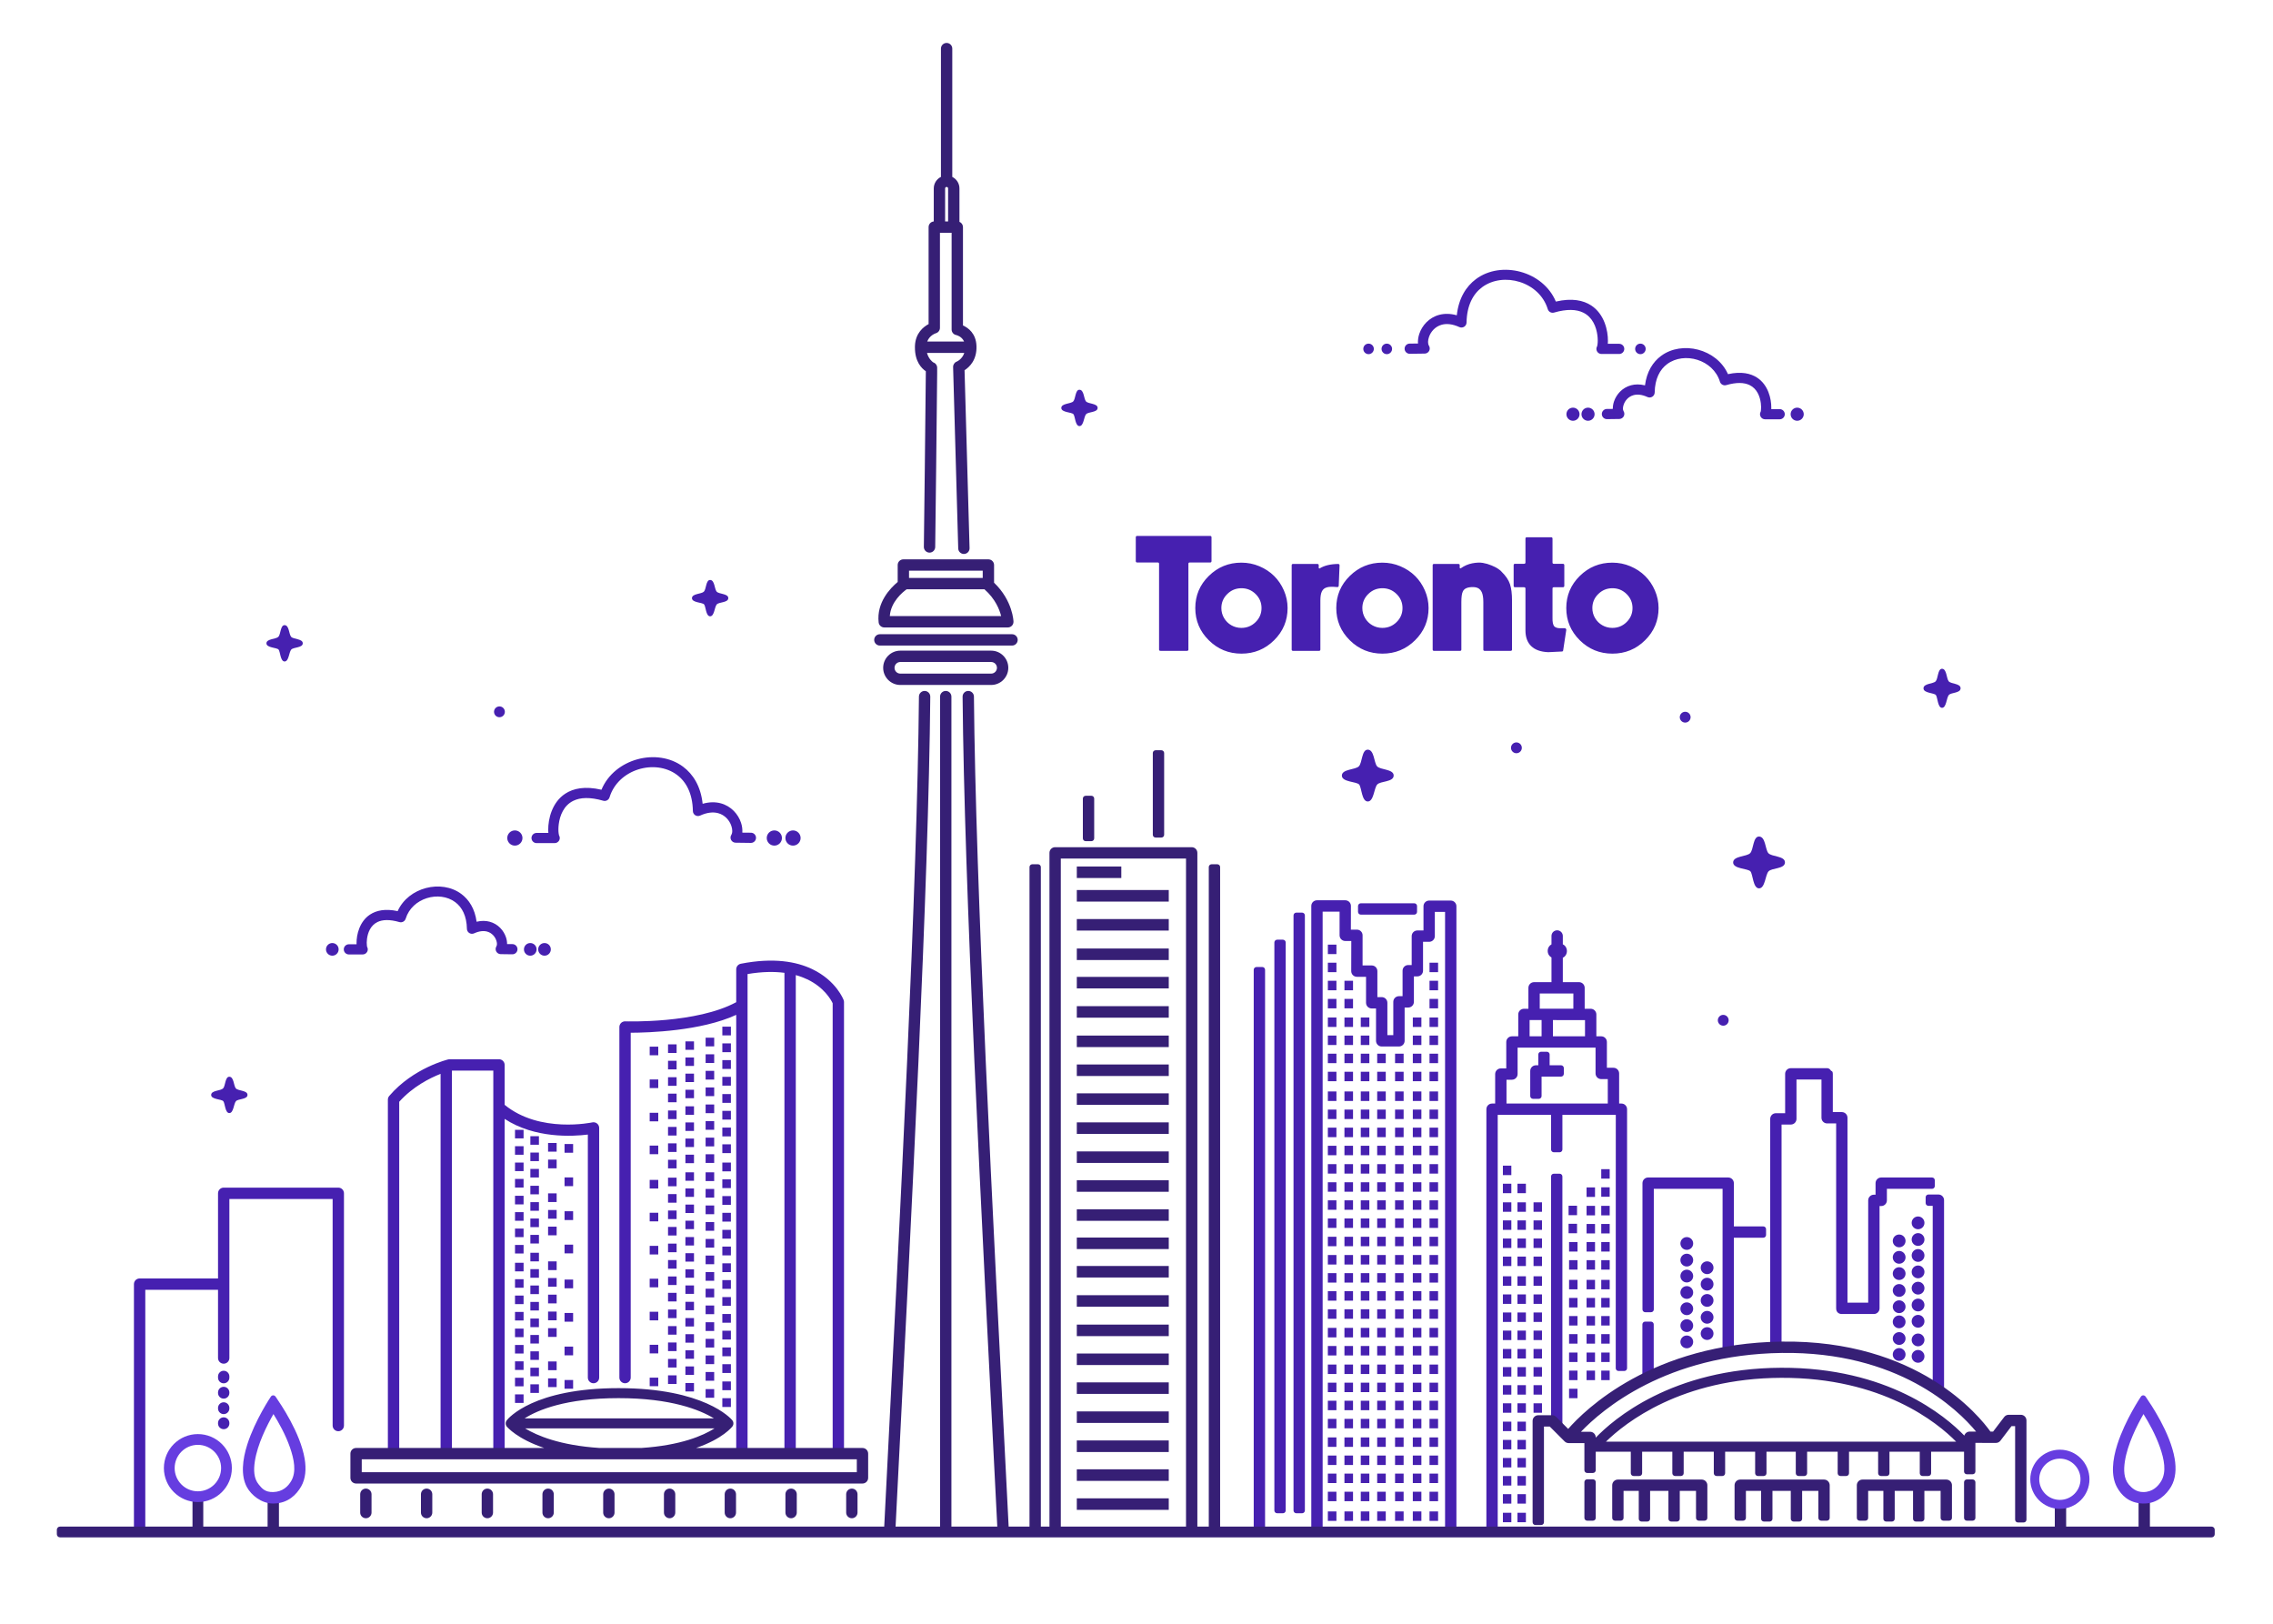 <svg clip-rule="evenodd" fill-rule="evenodd" stroke-linejoin="round" stroke-miterlimit="2" viewBox="0 0 1281 915" xmlns="http://www.w3.org/2000/svg"><path d="m0 0h1280.2v914.37h-1280.2z" fill="none" stroke-width=".5"/><g transform="matrix(.5 0 0 .5 -3237.04 0)"><path d="m7964.88 1027.44h19.1v26.68c0 3.53 2.86 6.4 6.39 6.4h6.81c-.02 9.6-.07 33.97-.07 33.97 0 3.53 2.87 6.39 6.4 6.39h10.3s-.01 29.3-.01 29.3c0 3.53 2.86 6.39 6.39 6.39h4.87v36.47c0 3.53 2.86 6.39 6.39 6.39h19.46c3.53 0 6.39-2.86 6.39-6.39v-37.52h4.06c3.53 0 6.39-2.87 6.39-6.4v-28.7h3.9c3.53 0 6.4-2.86 6.4-6.39v-32.58h6.9c3.53 0 6.39-2.86 6.39-6.39v-27.3h11.54v696.37c0 1.73 1.41 3.14 3.14 3.14h6.5c1.74 0 3.15-1.41 3.15-3.14v-702.76c0-3.53-2.87-6.4-6.4-6.4h-24.32c-3.53 0-6.39 2.87-6.39 6.4v27.29h-6.91c-3.53 0-6.39 2.86-6.39 6.4v32.57h-3.9c-3.53 0-6.39 2.86-6.39 6.4v28.7h-4.06c-3.53 0-6.39 2.86-6.39 6.39v37.52h-6.67v-36.46c0-3.54-2.86-6.4-6.4-6.4h-4.87v-29.29c0-3.53-2.86-6.4-6.39-6.4h-10.3s.01-33.97.01-33.97c0-3.53-2.86-6.39-6.39-6.39h-6.81s.06-26.68.06-26.68c0-3.53-2.86-6.4-6.39-6.4h-31.88c-3.53 0-6.4 2.87-6.4 6.4v702.43c0 1.74 1.41 3.15 3.15 3.15h6.5c1.73 0 3.14-1.41 3.14-3.15zm257.95 36.89c-2.44 1.25-4.23 3.97-4.26 7.29-.04 3.38 1.77 6.19 4.26 7.48v27.82h-19.61c-3.54 0-6.4 2.86-6.4 6.39v23.6h-5.04c-3.53 0-6.4 2.87-6.4 6.4v24.65h-7.13c-3.53 0-6.39 2.86-6.39 6.39v29.78h-6.12c-3.53 0-6.39 2.86-6.39 6.39v33.21h-3.51c-3.53 0-6.39 2.86-6.39 6.39v474.01c0 1.73 1.4 3.14 3.14 3.14h6.5c1.73 0 3.14-1.41 3.14-3.14v-467.66l60.12.02v39.02c0 1.74 1.41 3.15 3.14 3.15h6.5c1.74 0 3.15-1.41 3.15-3.15v-39.02l60.18.02s-.06 285.5-.06 285.5c0 1.74 1.4 3.14 3.14 3.14h6.5c1.74 0 3.14-1.4 3.14-3.14v-291.89c0-3.53-2.86-6.39-6.39-6.39h-2.56v-33.91c0-3.53-2.86-6.4-6.39-6.4h-7.41v-29.07c0-3.53-2.86-6.39-6.39-6.39h-5.49v-24.65c0-3.53-2.87-6.4-6.4-6.4h-6.76v-23.6c0-3.53-2.87-6.39-6.4-6.39h-18.24v-27.52c2.61-1.17 4.57-3.98 4.61-7.46.04-3.54-1.95-6.45-4.61-7.65v-9.4c0-1.7-.67-3.33-1.87-4.52-1.2-1.2-2.82-1.88-4.52-1.88-3.53 0-6.39 2.86-6.39 6.39zm-332.47 25.51c-1.74 0-3.15 1.4-3.15 3.14v630.5c0 1.74 1.41 3.15 3.15 3.15h6.5c1.73 0 3.14-1.41 3.14-3.15v-630.5c0-1.74-1.41-3.14-3.14-3.14zm-1170.52 351.01h-88.38c-3.53 0-6.4 2.86-6.4 6.39v275.18c0 1.33 12.79 1.33 12.79 0v-268.79h81.99v76.9c0 3.53 2.86 6.39 6.39 6.39s6.4-2.86 6.4-6.39v-179.25h116.38v4.1 251.25c0 3.53 2.86 6.4 6.39 6.4s6.39-2.87 6.39-6.4v-261.74c0-3.53-2.86-6.39-6.39-6.39h-129.17c-3.53 0-6.39 2.86-6.39 6.39zm1457.75 264.06h-9.52v10.67h9.52zm16.41 0h-9.51v10.67h9.51zm-176.46-1.48h-9.66v10.68h9.66zm18.5 0h-9.66v10.68h9.66zm20.14 0h-9.66v10.68h9.66zm-57.04 0h-9.66v10.68h9.66zm95.88 0h-9.66v10.68h9.66zm-114.58 0h-9.66v10.68h9.66zm95.76 0h-9.66v10.68h9.66zm-140.98-674.87c-1.73 0-3.14 1.41-3.14 3.14v670.64c0 1.74 1.41 3.15 3.14 3.15h6.5c1.74 0 3.15-1.41 3.15-3.15v-670.64c0-1.73-1.41-3.14-3.15-3.14zm-15.09 676.93c1.74 0 3.14-1.41 3.14-3.15v-640.14c0-1.73-1.4-3.14-3.14-3.14h-6.5c-1.73 0-3.14 1.41-3.14 3.14v640.14c0 1.74 1.41 3.15 3.14 3.15zm257.46-21.54h-9.52v10.67h9.52zm16.41 0h-9.51v10.67h9.51zm-157.96-2.76h-9.66v10.68h9.66zm-36.9 0h-9.66v10.68h9.66zm18.4 0h-9.66v10.68h9.66zm38.64 0h-9.66v10.68h9.66zm20.02 0h-9.66v10.68h9.66zm-95.76 0h-9.66v10.68h9.66zm114.58 0h-9.66v10.68h9.66zm98.98-17.63h-9.51v10.68h9.51zm-16.41 0h-9.52v10.68h9.52zm-141.55-2.75h-9.66v10.67h9.66zm-55.6 0h-9.66v10.67h9.66zm95.76 0h-9.66v10.67h9.66zm-58.66 0h-9.66v10.67h9.66zm-18.4 0h-9.66v10.67h9.66zm57.04 0h-9.66v10.67h9.66zm38.84 0h-9.66v10.67h9.66zm98.98-17.64h-9.51v10.68h9.51zm-16.41 0h-9.52v10.68h9.52zm-141.55-2.75h-9.66v10.67h9.66zm-36.9 0h-9.66v10.67h9.66zm18.4 0h-9.66v10.67h9.66zm77.48 0h-9.66v10.67h9.66zm-114.58 0h-9.66v10.67h9.66zm95.76 0h-9.66v10.67h9.66zm-20.02 0h-9.66v10.67h9.66zm-1144.89-2.64h12.78v-396.05c15.44-17.19 34.58-26.74 46.63-31.46v427.51h12.79v-431.19h46.63v431.19h12.78v-376.77c33.96 22.26 76.63 19.85 93.78 17.68v273.89c0 3.53 2.86 6.39 6.39 6.39s6.39-2.86 6.39-6.39v-281.36c0-1.93-.87-3.75-2.37-4.97-1.5-1.21-3.46-1.68-5.35-1.29v.01s-59.16 12.76-98.84-19.8v-44.98c0-3.53-2.86-6.39-6.39-6.39h-55.62c-.5 0-.99.06-1.48.17-.17.04-39.31 9.36-66.58 41.19-1 1.16-1.54 2.63-1.54 4.16zm392.63 0v-494.01c-39.57 18.3-99.23 20.11-118.92 20.16v388.65c0 3.53-2.86 6.39-6.39 6.39s-6.39-2.86-6.39-6.39v-395.1c0-1.73.69-3.38 1.93-4.59 1.25-1.2 2.92-1.85 4.65-1.8s80.45 2.62 125.12-21.59v-37.05c0-3.06 2.16-5.69 5.16-6.27v-.01c37.19-7.28 62.92-2.31 80.42 6.03 27.59 13.14 35.51 34.94 35.51 34.96.27.71.4 1.46.4 2.22v508.4h-12.78v-493.61-13.46c-1.84-3.91-9.55-17.87-28.63-26.97-3.86-1.83-8.15-3.46-12.94-4.78v538.82h-12.79v-541.39c-11.53-1.52-25.27-1.36-41.57 1.39v540zm890.08-14.99h-9.51v10.67h9.51zm-16.41 0h-9.52v10.67h9.52zm-121.41-2.76h-9.66v10.67h9.66zm-20.14 0h-9.66v10.67h9.66zm-36.9 0h-9.66v10.67h9.66zm-18.7 0h-9.66v10.67h9.66zm95.76 0h-9.66v10.67h9.66zm-58.66 0h-9.66v10.67h9.66zm77.48 0h-9.66v10.67h9.66zm127.33-18.72c0 1.74 12.79 13.41 12.79 11.67v-287.04c0-1.74-1.41-3.14-3.15-3.14h-6.5c-1.73 0-3.14 1.4-3.14 3.14zm-28.35.9h-9.51v10.67h9.51zm-16.41 0h-9.52v10.67h9.52zm-1457.75 1.57v.56c0 3.53 2.86 6.4 6.39 6.4s6.4-2.87 6.4-6.4v-.56c0-3.53-2.87-6.4-6.4-6.4s-6.39 2.87-6.39 6.4zm1336.34-4.71h-9.66v10.67h9.66zm20.02 0h-9.66v10.67h9.66zm-58.66 0h-9.66v10.67h9.66zm77.48 0h-9.66v10.67h9.66zm-95.88 0h-9.66v10.67h9.66zm36.9 0h-9.66v10.67h9.66zm-55.6 0h-9.66v10.67h9.66zm-1260.6-12.27v.56c0 3.53 2.86 6.4 6.39 6.4s6.4-2.87 6.4-6.4v-.56c0-3.53-2.87-6.39-6.4-6.39s-6.39 2.86-6.39 6.39zm1457.75-5.27h-9.52v10.67h9.52zm34.54 0h-9.52v10.67h9.52zm-18.13 0h-9.51v10.67h9.51zm-176.46-2.85h-9.66v10.68h9.66zm77.48 0h-9.66v10.68h9.66zm-58.98 0h-9.66v10.68h9.66zm-36.9 0h-9.66v10.68h9.66zm-18.7 0h-9.66v10.68h9.66zm95.76 0h-9.66v10.68h9.66zm-20.02 0h-9.66v10.68h9.66zm-758.26-2.88h-9.66v9.88h9.66zm-233.68-4.31h-9.66v9.66h9.66zm-344.4-2.13v.57c0 3.52 2.86 6.39 6.39 6.39s6.4-2.87 6.4-6.39v-.57c0-3.53-2.87-6.39-6.4-6.39s-6.39 2.86-6.39 6.39zm1532.34-4.22h-9.51v10.67h9.51zm-973.09.39h-9.67v9.78h9.67zm914.91-4.39h-9.51v10.67h9.51zm-16.41 0h-9.52v10.67h9.52zm34.54 0h-9.52v10.67h9.52zm-1130.58-.95h-9.66v9.66h9.66zm898.89-1.89h-9.66v10.67h9.66zm55.6 0h-9.66v10.67h9.66zm20.14 0h-9.66v10.67h9.66zm-57.04 0h-9.66v10.67h9.66zm18.4 0h-9.66v10.67h9.66zm58.66 0h-9.66v10.67h9.66zm18.82 0h-9.66v10.67h9.66zm-838.7.42h-9.67v9.52h9.67zm1388.26-202.85c0 1.73 1.41 3.14 3.14 3.14h4.83v200.15c0 1.74 12.78 9.33 12.78 7.6v-214.14c0-3.53-2.86-6.39-6.39-6.39h-11.22c-1.73 0-3.14 1.4-3.14 3.14zm-1346.66 201.05h-9.66v9.89h9.66zm-177.84-1.6h-9.66v9.85h9.66zm-18.56-1.86h-9.66v9.81h9.66zm-37.28-.7h-9.66v9.66h9.66zm151.8-.14h-9.66v9.69h9.66zm20.68-2.55h-9.66v9.69h9.66zm-516.88 1.21v1.38c0 3.53 2.86 6.39 6.39 6.39s6.4-2.86 6.4-6.39v-1.38c0-3.52-2.87-6.39-6.4-6.39s-6.39 2.87-6.39 6.39zm559.25-4.97h-9.67v9.79h9.67zm1009.35-1.56h-9.52v10.68h9.52zm-16.53 0h-9.52v10.68h9.52zm-19.73 0h-9.51v10.68h9.51zm76.26-55.25c-1.74 0-3.14 1.41-3.14 3.15v58.9c0 1.74 12.78-5.1 12.78-6.84v-52.06c0-1.74-1.41-3.15-3.14-3.15zm-116.31 51.25h-9.52v10.68h9.52zm-34.54 0h-9.52v10.68h9.52zm16.41 0h-9.51v10.68h9.51zm-1112.45.71h-9.66v9.66h9.66zm174.77-1.42h-9.67v9.52h9.67zm779.72-2.13h-9.66v10.67h9.66zm40.16 0h-9.66v10.67h9.66zm-20.02 0h-9.66v10.67h9.66zm-75.74 0h-9.66v10.67h9.66zm37.1 0h-9.66v10.67h9.66zm-18.4 0h-9.66v10.67h9.66zm95.88 0h-9.66v10.67h9.66zm-797.1-.39h-9.66v9.88h9.66zm-196.4-3.08h-9.66v9.81h9.66zm-37.28-.14h-9.66v9.66h9.66zm172.48-2.73h-9.66v9.68h9.66zm42.37-3.95h-9.67v9.79h9.67zm1356.93-6.16c3.98 0 7.21 3.23 7.21 7.2 0 3.98-3.23 7.21-7.21 7.21-3.97 0-7.2-3.23-7.2-7.21 0-3.97 3.23-7.2 7.2-7.2zm-383.84 2.91h-9.51v10.67h9.51zm36.26 0h-9.52v10.67h9.52zm-16.53 0h-9.52v10.67h9.52zm342.81-5.03c3.97 0 7.2 3.23 7.2 7.21s-3.23 7.2-7.2 7.2c-3.98 0-7.21-3.22-7.21-7.2s3.23-7.21 7.21-7.21zm-1533.17 3.66h-9.66v9.66h9.66zm174.77-1.13h-9.67v9.51h9.67zm955.81-1.5h-9.52v10.67h9.52zm-34.54 0h-9.52v10.67h9.52zm16.41 0h-9.51v10.67h9.51zm-896.08-1.72h-9.66v9.88h9.66zm701.22-1.66h-9.66v10.67h9.66zm57.04 0h-9.66v10.67h9.66zm-75.74 0h-9.66v10.67h9.66zm55.6 0h-9.66v10.67h9.66zm40.16 0h-9.66v10.67h9.66zm18.82 0h-9.66v10.67h9.66zm-77.48 0h-9.66v10.67h9.66zm-897.46.7h-9.66v9.85h9.66zm-55.84-1.85h-9.66v9.66h9.66zm151.8-.22h-9.66v9.69h9.66zm20.68-2.56h-9.66v9.69h9.66zm1191.69-118.08h33.14c1.74 0 3.15-1.4 3.15-3.14v-6.5c0-1.74-1.41-3.14-3.15-3.14h-33.14v-48.73c0-3.53-2.86-6.39-6.39-6.39h-90.24c-3.53 0-6.39 2.86-6.39 6.39v142.32c0 1.74 1.4 3.14 3.14 3.14h6.5c1.73 0 3.14-1.4 3.14-3.14v-135.92h77.53c-.01 26.39-.07 182.08-.07 182.08 0 1.74 12.78-.45 12.78-2.19zm57.8-140.34h-10.44c-3.53 0-6.39 2.86-6.39 6.39v257.65c0 1.73 12.79 1.73 12.79 0v-251.25h10.44c3.53 0 6.39-2.86 6.39-6.4v-44.36h28.16v43.1c0 3.53 2.86 6.39 6.4 6.39h10.14v202.87 5.54.01c0 4.39 3.04 6.38 6.39 6.38h36.14c3.53 0 6.39-2.86 6.39-6.39v-115.3h1.89c3.53 0 6.39-2.87 6.39-6.4v-13h50.85c1.74 0 3.15-1.41 3.15-3.15v-6.5c0-1.73-1.41-3.14-3.15-3.14h-57.24c-3.53 0-6.4 2.86-6.4 6.39v13.01h-1.88c-3.54 0-6.4 2.86-6.4 6.39v115.31h-23.35v-208.41c0-3.53-2.86-6.39-6.39-6.39h-10.14v-43.1-.01c0-2.32-.85-3.23-1.91-3.35-.38-.59-.82-1.19-1.19-1.56-1-1-2.17-1.48-3.29-1.48h-40.95c-3.53 0-6.4 2.87-6.4 6.4zm-110.86 250.53c3.98 0 7.2 3.22 7.2 7.2s-3.22 7.21-7.2 7.21-7.21-3.23-7.21-7.21 3.23-7.2 7.21-7.2zm-1096.26 3.76h-9.67v9.79h9.67zm1356.93-5.99c3.98 0 7.21 3.23 7.21 7.2 0 3.98-3.23 7.21-7.21 7.21-3.97 0-7.2-3.23-7.2-7.21 0-3.97 3.23-7.2 7.2-7.2zm-21.3-1.59c3.97 0 7.2 3.23 7.2 7.21s-3.23 7.21-7.2 7.21c-3.98 0-7.21-3.23-7.21-7.21s3.23-7.21 7.21-7.21zm-362.54 2.28h-9.51v10.68h9.51zm19.73 0h-9.52v10.68h9.52zm16.53 0h-9.52v10.68h9.52zm-1206.89.91h-9.66v9.66h9.66zm174.77-.84h-9.67v9.51h9.67zm921.27-4.07h-9.52v10.68h9.52zm16.41 0h-9.51v10.68h9.51zm18.13 0h-9.52v10.68h9.52zm186.12-3.85c3.98 0 7.2 3.23 7.2 7.2 0 3.98-3.22 7.21-7.2 7.21s-7.21-3.23-7.21-7.21c0-3.97 3.23-7.2 7.21-7.2zm-1100.33 4h-9.66v9.88h9.66zm758.26-3.18h-9.66v10.68h9.66zm20.02 0h-9.66v10.68h9.66zm18.82 0h-9.66v10.68h9.66zm-114.58 0h-9.66v10.68h9.66zm55.6 0h-9.66v10.68h9.66zm-36.9 0h-9.66v10.68h9.66zm18.4 0h-9.66v10.68h9.66zm-953.3.78h-9.66v9.66h9.66zm37.28-.44h-9.66v9.82h9.66zm135.2-2.38h-9.66v9.69h9.66zm1138.63-7.73c3.98 0 7.2 3.23 7.2 7.21s-3.22 7.21-7.2 7.21-7.21-3.23-7.21-7.21 3.23-7.21 7.21-7.21zm-1096.26 3.41h-9.67v9.79h9.67zm1335.63-7.64c3.97 0 7.2 3.23 7.2 7.2 0 3.98-3.23 7.21-7.2 7.21-3.98 0-7.21-3.23-7.21-7.21 0-3.97 3.23-7.2 7.21-7.2zm21.3-.66c-3.97 0-7.2 3.23-7.2 7.21 0 3.97 3.23 7.2 7.2 7.2 3.98 0 7.21-3.23 7.21-7.2 0-3.98-3.23-7.21-7.21-7.21zm-1554.47 4.14h-9.66v9.66h9.66zm174.77-.56h-9.67v9.52h9.67zm1032.12-2.27h-9.52v10.67h9.52zm-36.26 0h-9.51v10.67h9.51zm19.73 0h-9.52v10.67h9.52zm126.34-5.8c3.98 0 7.2 3.22 7.2 7.2s-3.22 7.21-7.2 7.21-7.21-3.23-7.21-7.21 3.23-7.2 7.21-7.2zm-1100.33 3.46h-9.66v9.88h9.66zm914.21-1.66h-9.52v10.67h9.52zm-18.13 0h-9.51v10.67h9.51zm-16.41 0h-9.52v10.67h9.52zm-1057.51.5h-9.66v9.85h9.66zm-55.84-1.14h-9.66v9.66h9.66zm151.8-.17h-9.66v9.69h9.66zm-114.52-.24h-9.66v9.81h9.66zm897.62-2.56h-9.66v10.68h9.66zm18.4 0h-9.66v10.68h9.66zm58.66 0h-9.66v10.68h9.66zm-40.16 0h-9.66v10.68h9.66zm-55.6 0h-9.66v10.68h9.66zm75.74 0h-9.66v10.68h9.66zm38.84 0h-9.66v10.68h9.66zm-858.3.24h-9.66v9.69h9.66zm1138.63-8.05c3.98 0 7.2 3.23 7.2 7.21 0 3.97-3.22 7.2-7.2 7.2s-7.21-3.23-7.21-7.2c0-3.98 3.23-7.21 7.21-7.21zm-1096.26 3.55h-9.67v9.78h9.67zm1335.63-5.84c-3.98 0-7.21 3.23-7.21 7.2 0 3.98 3.23 7.21 7.21 7.21 3.97 0 7.2-3.23 7.2-7.21 0-3.97-3.23-7.2-7.2-7.2zm21.3-1.93c-3.97 0-7.2 3.23-7.2 7.21 0 3.97 3.23 7.2 7.2 7.2 3.98 0 7.21-3.23 7.21-7.2 0-3.98-3.23-7.21-7.21-7.21zm-1554.47 3.7h-9.66v9.66h9.66zm174.77-.13h-9.67v9.52h9.67zm995.86-4.32h-9.51v10.68h9.51zm19.73 0h-9.52v10.68h9.52zm16.53 0h-9.52v10.68h9.52zm109.81-4.42c3.98 0 7.2 3.23 7.2 7.21s-3.22 7.2-7.2 7.2-7.21-3.22-7.21-7.2 3.23-7.21 7.21-7.21zm-1100.33 3.42h-9.66v9.88h9.66zm-233.68-1.71h-9.66v9.66h9.66zm1129.76-1.29h-9.51v10.68h9.51zm-16.41 0h-9.52v10.68h9.52zm34.54 0h-9.52v10.68h9.52zm-1110.61.28h-9.66v9.81h9.66zm135.2-2.02h-9.66v9.68h9.66zm839.48-1.87h-9.66v10.68h9.66zm-40.16 0h-9.66v10.68h9.66zm58.98 0h-9.66v10.68h9.66zm-95.88 0h-9.66v10.68h9.66zm-18.7 0h-9.66v10.68h9.66zm37.1 0h-9.66v10.68h9.66zm38.64 0h-9.66v10.68h9.66zm319.17-5.75c3.98 0 7.2 3.23 7.2 7.21 0 3.97-3.22 7.2-7.2 7.2s-7.21-3.23-7.21-7.2c0-3.98 3.23-7.21 7.21-7.21zm-1096.26 2.92h-9.67v9.79h9.67zm1335.63-5.22c-3.98 0-7.21 3.23-7.21 7.21s3.23 7.21 7.21 7.21c3.97 0 7.2-3.23 7.2-7.21s-3.23-7.21-7.2-7.21zm21.3-2.59c-3.97 0-7.2 3.23-7.2 7.2 0 3.98 3.23 7.21 7.2 7.21 3.98 0 7.21-3.23 7.21-7.21 0-3.97-3.23-7.2-7.21-7.2zm-1554.47 4.24h-9.66v9.66h9.66zm174.77-.1h-9.67v9.51h9.67zm1141.93-8.64c3.98 0 7.2 3.23 7.2 7.21 0 3.97-3.22 7.2-7.2 7.2s-7.21-3.23-7.21-7.2c0-3.98 3.23-7.21 7.21-7.21zm-146.07 2.36h-9.51v10.68h9.51zm19.73 0h-9.52v10.68h9.52zm16.53 0h-9.52v10.68h9.52zm-990.52.24h-9.66v9.89h9.66zm-177.84-.59h-9.66v9.85h9.66zm-55.84-.43h-9.66v9.66h9.66zm151.8-.52h-9.66v9.69h9.66zm-114.52-.78h-9.66v9.81h9.66zm1092.48-1.92h-9.51v10.68h9.51zm18.13 0h-9.52v10.68h9.52zm-34.54 0h-9.52v10.68h9.52zm-940.87.14h-9.66v9.69h9.66zm839.48-3.74h-9.66v10.67h9.66zm-20.02 0h-9.66v10.67h9.66zm-38.64 0h-9.66v10.67h9.66zm77.48 0h-9.66v10.67h9.66zm-95.88 0h-9.66v10.67h9.66zm36.9 0h-9.66v10.67h9.66zm-55.6 0h-9.66v10.67h9.66zm394.91-3.89c3.98 0 7.2 3.23 7.2 7.21 0 3.97-3.22 7.2-7.2 7.2s-7.21-3.23-7.21-7.2c0-3.98 3.23-7.21 7.21-7.21zm-1096.26 2.75h-9.67v9.79h9.67zm1335.63-5.53c-3.98 0-7.21 3.23-7.21 7.21 0 3.97 3.23 7.2 7.21 7.2 3.97 0 7.2-3.23 7.2-7.2 0-3.98-3.23-7.21-7.2-7.21zm21.3-1.92c-3.97 0-7.2 3.23-7.2 7.2 0 3.98 3.23 7.21 7.2 7.21 3.98 0 7.21-3.23 7.21-7.21 0-3.97-3.23-7.2-7.21-7.2zm-1379.7 4.29h-9.67v9.52h9.67zm-174.77-.18h-9.66v9.66h9.66zm1316.7-8.8c3.98 0 7.2 3.23 7.2 7.21s-3.22 7.2-7.2 7.2-7.21-3.22-7.21-7.2 3.23-7.21 7.21-7.21zm-1100.33 2.25h-9.66v9.88h9.66zm-233.68-.61h-9.66v9.66h9.66zm37.28-1.59h-9.66v9.82h9.66zm1170.39-1.41h-9.52v10.68h9.52zm-19.73 0h-9.51v10.68h9.51zm36.26 0h-9.52v10.68h9.52zm-1051.72-.12h-9.66v9.69h9.66zm1138.63-7.12c3.98 0 7.2 3.23 7.2 7.21 0 3.97-3.22 7.2-7.2 7.2s-7.21-3.23-7.21-7.2c0-3.98 3.23-7.21 7.21-7.21zm-163.22 3.24h-9.52v10.68h9.52zm-18.13 0h-9.51v10.68h9.51zm-16.41 0h-9.52v10.68h9.52zm-82.57-1.75h-9.66v10.67h9.66zm-18.82 0h-9.66v10.67h9.66zm-40.16 0h-9.66v10.67h9.66zm-55.6 0h-9.66v10.67h9.66zm18.7 0h-9.66v10.67h9.66zm18.4 0h-9.66v10.67h9.66zm38.64 0h-9.66v10.67h9.66zm-777.09.56h-9.67v9.79h9.67zm1335.63-5.17c-3.98 0-7.21 3.23-7.21 7.21 0 3.97 3.23 7.2 7.21 7.2 3.97 0 7.2-3.23 7.2-7.2 0-3.98-3.23-7.21-7.2-7.21zm21.3-2.11c-3.97 0-7.2 3.23-7.2 7.2 0 3.98 3.23 7.21 7.2 7.21 3.98 0 7.21-3.23 7.21-7.21 0-3.97-3.23-7.2-7.21-7.2zm-1379.7 4.64h-9.67v9.52h9.67zm-174.77-.47h-9.66v9.66h9.66zm216.37-6.96h-9.66v9.88h9.66zm-81.88-.81h-9.66v9.69h9.66zm-151.8-1.07h-9.66v9.66h9.66zm55.84-.31h-9.66v9.85h9.66zm116.64-1.17h-9.66v9.68h9.66zm1015.46-1.76h-9.51v10.67h9.51zm36.26 0h-9.52v10.67h9.52zm-16.53 0h-9.52v10.67h9.52zm103.44-5.61c3.98 0 7.2 3.23 7.2 7.2 0 3.98-3.22 7.21-7.2 7.21s-7.21-3.23-7.21-7.21c0-3.97 3.23-7.2 7.21-7.2zm-181.35 1.61h-9.51v10.67h9.51zm18.13 0h-9.52v10.67h9.52zm-34.54 0h-9.52v10.67h9.52zm-898.5.5h-9.67v9.79h9.67zm1335.63-5c-3.98 0-7.21 3.23-7.21 7.21 0 3.97 3.23 7.2 7.21 7.2 3.97 0 7.2-3.23 7.2-7.2 0-3.98-3.23-7.21-7.2-7.21zm-519.7 2.55h-9.66v10.67h9.66zm-58.98 0h-9.66v10.67h9.66zm40.16 0h-9.66v10.67h9.66zm-77.06 0h-9.66v10.67h9.66zm18.4 0h-9.66v10.67h9.66zm38.64 0h-9.66v10.67h9.66zm-75.74 0h-9.66v10.67h9.66zm655.58-4.13c-3.97 0-7.2 3.23-7.2 7.2 0 3.98 3.23 7.21 7.2 7.21 3.98 0 7.21-3.23 7.21-7.21 0-3.97-3.23-7.2-7.21-7.2zm-1379.7 4.46h-9.67v9.51h9.67zm-174.77-2.44h-9.66v9.67h9.66zm216.37-5.69h-9.66v9.88h9.66zm-233.68-1.47h-9.66v9.66h9.66zm172.48-1.84h-9.66v9.69h9.66zm-135.2-.34h-9.66v9.81h9.66zm1170.39-2.99h-9.52v10.67h9.52zm16.53 0h-9.52v10.67h9.52zm-36.8-.19h-9.52v10.67h9.52zm-972.55-1.92h-9.67v9.78h9.67zm933.04-1.89h-9.52v10.67h9.52zm-18.13 0h-9.51v10.67h9.51zm-16.41 0h-9.52v10.67h9.52zm458.43-4.45c-3.97 0-7.2 3.23-7.2 7.21 0 3.97 3.23 7.2 7.2 7.2 3.98 0 7.21-3.23 7.21-7.2 0-3.98-3.23-7.21-7.21-7.21zm-1379.7 4.74h-9.67v9.52h9.67zm819.88-2.53h-9.66v10.67h9.66zm-77.06 0h-9.66v10.67h9.66zm57.04 0h-9.66v10.67h9.66zm-38.64 0h-9.66v10.67h9.66zm-37.1 0h-9.66v10.67h9.66zm114.58 0h-9.66v10.67h9.66zm-58.98 0h-9.66v10.67h9.66zm-954.49.11h-9.66v9.67h9.66zm216.37-6.42h-9.66v9.88h9.66zm-81.88-.06h-9.66v9.69h9.66zm-151.8-.68h-9.66v9.66h9.66zm55.84-1.03h-9.66v9.86h9.66zm116.64-.85h-9.66v9.69h9.66zm-135.2-.59h-9.66v9.81h9.66zm1170.39-4.63h-9.52v10.68h9.52zm16.53 0h-9.52v10.68h9.52zm-36.8-.19h-9.52v10.68h9.52zm-972.55-.22h-9.67v9.79h9.67zm-22.77-1.08h-9.67v9.51h9.67zm955.81-2.51h-9.52v10.68h9.52zm-34.54 0h-9.52v10.68h9.52zm16.41 0h-9.51v10.68h9.51zm-1112.45-.2h-9.66v9.67h9.66zm974.63-2.04h-9.66v10.68h9.66zm-20.14 0h-9.66v10.68h9.66zm-36.9 0h-9.66v10.68h9.66zm77.06 0h-9.66v10.68h9.66zm-58.66 0h-9.66v10.68h9.66zm77.48 0h-9.66v10.68h9.66zm-114.58 0h-9.66v10.68h9.66zm-682.52-4.79h-9.66v9.88h9.66zm-233.68-.33h-9.66v9.66h9.66zm172.48-1.92h-9.66v9.69h9.66zm-135.2-.84h-9.66v9.82h9.66zm177.57-4.98h-9.67v9.79h9.67zm992.82-1.66h-9.52v10.67h9.52zm-1015.59 1.1h-9.67v9.51h9.67zm1032.12-1.3h-9.52v10.68h9.52zm-1206.89-1.7h-9.66v9.67h9.66zm1112.45-2.3h-9.51v10.68h9.51zm-16.41 0h-9.52v10.68h9.52zm-197.15-1.67h-9.66v10.68h9.66zm75.74 0h-9.66v10.68h9.66zm38.84 0h-9.66v10.68h9.66zm-77.48 0h-9.66v10.68h9.66zm58.66 0h-9.66v10.68h9.66zm-40.16 0h-9.66v10.68h9.66zm-36.9 0h-9.66v10.68h9.66zm-783.1-2.6h-9.66v9.69h9.66zm81.88-.67h-9.66v9.88h9.66zm-233.68-.44h-9.66v9.66h9.66zm172.48-1.44h-9.66v9.68h9.66zm-116.64-.3h-9.66v9.85h9.66zm159.01-5.71h-9.67v9.79h9.67zm-22.77-.05h-9.67v9.52h9.67zm1032.12-3.51h-9.52v10.68h9.52zm-1206.89-.29h-9.66v9.67h9.66zm1096.04-3.71h-9.52v10.68h9.52zm-160.05-1.66h-9.66v10.67h9.66zm58.66 0h-9.66v10.67h9.66zm-95.76 0h-9.66v10.67h9.66zm75.74 0h-9.66v10.67h9.66zm-20.14 0h-9.66v10.67h9.66zm58.98 0h-9.66v10.67h9.66zm-95.88 0h-9.66v10.67h9.66zm-701.22-1.77h-9.66v9.88h9.66zm-233.68-.02h-9.66v9.66h9.66zm172.48-3.17h-9.66v9.69h9.66zm-135.2-.17h-9.66v9.82h9.66zm154.8-5.52h-9.67v9.51h9.67zm22.77-.52h-9.67v9.79h9.67zm-197.54-1.92h-9.66v9.66h9.66zm1013.47-7.64h-9.66v10.67h9.66zm-114.58 0h-9.66v10.67h9.66zm18.7 0h-9.66v10.67h9.66zm77.06 0h-9.66v10.67h9.66zm-58.66 0h-9.66v10.67h9.66zm18.5 0h-9.66v10.67h9.66zm20.14 0h-9.66v10.67h9.66zm-991.94.48h-9.66v9.66h9.66zm151.8-.65h-9.66v9.68h9.66zm81.88-1.45h-9.66v9.88h9.66zm-177.84-.35h-9.66v9.85h9.66zm116.64-.76h-9.66v9.69h9.66zm-135.2-.42h-9.66v9.82h9.66zm154.8-4.94h-9.67v9.51h9.67zm22.77-1.03h-9.67v9.78h9.67zm-197.54-1.7h-9.66v9.66h9.66zm-17.31-7.16h-9.66v9.66h9.66zm1030.78-2.41h-9.66v10.67h9.66zm-18.82 0h-9.66v10.67h9.66zm-77.06 0h-9.66v10.67h9.66zm-18.7 0h-9.66v10.67h9.66zm55.6 0h-9.66v10.67h9.66zm-18.5 0h-9.66v10.67h9.66zm38.64 0h-9.66v10.67h9.66zm-758.26-.1h-9.66v9.88h9.66zm-61.2-.74h-9.66v9.68h9.66zm19.6-5.03h-9.67v9.51h9.67zm22.77-1.55h-9.67v9.78h9.67zm-63.05-9.37h-9.66v9.69h9.66zm81.88-2.19h-9.66v9.89h9.66zm-61.2-.37h-9.66v9.69h9.66zm819.46-1.04h-9.66v10.68h9.66zm20.02 0h-9.66v10.68h9.66zm-95.76 0h-9.66v10.68h9.66zm114.58 0h-9.66v10.68h9.66zm-58.98 0h-9.66v10.68h9.66zm-36.9 0h-9.66v10.68h9.66zm18.4 0h-9.66v10.68h9.66zm-761.22-3.66h-9.67v9.52h9.67zm22.77-2.06h-9.67v9.78h9.67zm1007.21-1.1v-27.52h-7.4c-3.53 0-6.39-2.86-6.39-6.39v-29.07h-87.86v29.77c0 3.53-2.87 6.39-6.4 6.39h-6.12v26.82zm-988.38-10.64h-9.66v9.88h9.66zm-61.2-.52h-9.66v9.69h9.66zm799.32-2.41h-9.66v10.68h9.66zm40.16 0h-9.66v10.68h9.66zm-77.06 0h-9.66v10.68h9.66zm57.04 0h-9.66v10.68h9.66zm-75.74 0h-9.66v10.68h9.66zm114.58 0h-9.66v10.68h9.66zm-77.48 0h-9.66v10.68h9.66zm190.43-29.54h-2.7c-3.53 0-6.39 2.86-6.39 6.39v28.3c0 1.74 1.41 3.14 3.14 3.14h6.5c1.74 0 3.15-1.4 3.15-3.14v-21.91h21.93c1.74 0 3.14-1.4 3.14-3.14v-6.5c0-1.73-1.4-3.14-3.14-3.14h-12.85v-12.12c0-1.73-1.41-3.14-3.14-3.14h-6.5c-1.74 0-3.14 1.41-3.14 3.14zm-951.65 27.59h-9.67v9.52h9.67zm22.77-2.6h-9.67v9.79h9.67zm-63.05-8.99h-9.66v9.69h9.66zm20.68-2.55h-9.66v9.69h9.66zm61.2-.38h-9.66v9.88h9.66zm-41.6-3.65h-9.67v9.51h9.67zm799.86-2.12h-9.66v10.68h9.66zm38.84 0h-9.66v10.68h9.66zm-95.88 0h-9.66v10.68h9.66zm-18.7 0h-9.66v10.68h9.66zm55.6 0h-9.66v10.68h9.66zm40.16 0h-9.66v10.68h9.66zm-58.66 0h-9.66v10.68h9.66zm-738.45-1h-9.67v9.79h9.67zm-42.37-11.35h-9.66v9.68h9.66zm61.2-.75h-9.66v9.88h9.66zm-41.6-2.95h-9.67v9.51h9.67zm724.12-4.33h-9.66v10.67h9.66zm95.76 0h-9.66v10.67h9.66zm-20.02 0h-9.66v10.67h9.66zm-38.64 0h-9.66v10.67h9.66zm-18.4 0h-9.66v10.67h9.66zm95.88 0h-9.66v10.67h9.66zm-58.98 0h-9.66v10.67h9.66zm-756.95.69h-9.67v9.79h9.67zm-63.05-8.61h-9.66v9.69h9.66zm20.68-2.56h-9.66v9.69h9.66zm61.2-1.11h-9.66v9.88h9.66zm-41.6-2.26h-9.67v9.52h9.67zm22.77-4.14h-9.67v9.78h9.67zm797.11-2.4h-9.66v10.67h9.66zm-58.66 0h-9.66v10.67h9.66zm-18.4 0h-9.66v10.67h9.66zm-18.7 0h-9.66v10.67h9.66zm114.58 0h-9.66v10.67h9.66zm129.45-17.46v18.27h36.15v-18.26zm-26.3 18.27h13.51v-18.27l-13.51-.01zm-900.25-10.89h-9.66v9.88h9.66zm682.52-10.31h-9.66v10.68h9.66zm18.7 0h-9.66v10.68h9.66zm95.88 0h-9.66v10.68h9.66zm-77.48 0h-9.66v10.68h9.66zm58.66 0h-9.66v10.68h9.66zm171.27-9.85.03-17.21h-37.89v17.21zm-248.33-11.11h-9.66v10.68h9.66zm95.88 0h-9.66v10.68h9.66zm-114.58 0h-9.66v10.68h9.66zm0-20.39h-9.66v10.68h9.66zm114.58 0h-9.66v10.68h9.66zm-95.88 0h-9.66v10.68h9.66zm-685.58-7.13c.21 0 .41-.02.61-.05h-.05zm666.88-13.25h-9.66v10.67h9.66zm114.58 0h-9.66v10.67h9.66zm-114.58-20.39h-9.66v10.67h9.66zm90.86-43.44c0-1.73-1.41-3.14-3.14-3.14h-60.23c-1.74 0-3.15 1.41-3.15 3.14v6.5c0 1.74 1.41 3.15 3.15 3.15h60.23c1.73 0 3.14-1.41 3.14-3.15zm-198.03-387.042c7.15 0 13.92 1.355 20.33 4.066 6.41 2.71 11.92 6.344 16.54 10.902 4.62 4.557 8.31 10.008 11.09 16.352 2.77 6.345 4.15 12.966 4.15 19.864 0 14.167-5.08 26.27-15.24 36.309-10.16 10.04-22.42 15.06-36.77 15.06s-26.61-5.02-36.77-15.06c-10.17-10.039-15.25-22.142-15.25-36.309 0-14.166 5.08-26.238 15.25-36.216 10.16-9.979 22.39-14.968 36.67-14.968zm158.91 0c7.15 0 13.93 1.355 20.33 4.066 6.41 2.71 11.92 6.344 16.54 10.902 4.62 4.557 8.31 10.008 11.09 16.352 2.77 6.345 4.15 12.966 4.15 19.864 0 14.167-5.08 26.27-15.24 36.309-10.16 10.04-22.42 15.06-36.77 15.06s-26.61-5.02-36.77-15.06c-10.17-10.039-15.25-22.142-15.25-36.309 0-14.166 5.08-26.238 15.25-36.216 10.16-9.979 22.39-14.968 36.67-14.968zm259.25 0c7.15 0 13.92 1.355 20.33 4.066 6.4 2.71 11.91 6.344 16.53 10.902 4.62 4.557 8.32 10.008 11.09 16.352 2.77 6.345 4.16 12.966 4.16 19.864 0 14.167-5.08 26.27-15.25 36.309-10.16 10.04-22.42 15.06-36.77 15.06s-26.61-5.02-36.77-15.06c-10.16-10.039-15.24-22.142-15.24-36.309 0-14.166 5.08-26.238 15.24-36.216 10.16-9.979 22.39-14.968 36.68-14.968zm-53.59 73.912c.5 0 .9.185 1.21.554.3.37.46.801.46 1.294l-3.51 23.097c-.13.863-.62 1.294-1.48 1.294-8.01.493-13.06.739-15.15.739h-.37c-8.38-.37-14.72-2.649-19.04-6.837-4.31-4.188-6.46-10.101-6.46-17.739v-47.118c0-.986-.56-1.479-1.67-1.479h-10.16c-.98 0-1.48-.554-1.48-1.663v-23.097c0-1.109.5-1.663 1.48-1.663h10.16c1.11 0 1.67-.493 1.67-1.478v-26.793c0-1.109.49-1.663 1.48-1.663h27.53c.98 0 1.48.554 1.48 1.663v26.793c0 .985.49 1.478 1.47 1.478h10.17c1.11 0 1.66.554 1.66 1.663v23.097c0 1.109-.55 1.663-1.66 1.663h-10.17c-.98 0-1.47.493-1.47 1.479v33.075c-.13 4.681.55 7.884 2.03 9.609 1.48 1.355 3.69 2.032 6.65 2.032zm-71.32-63.749c4.8 4.681 7.97 9.362 9.51 14.043 1.54 4.682 2.32 10.841 2.32 18.478v55.249c0 .986-.56 1.479-1.67 1.479h-29.19c-.99 0-1.48-.493-1.48-1.479v-53.586c0-4.927-.62-8.684-1.85-11.271-.74-1.478-1.66-2.649-2.77-3.511-1.73-1.355-4.13-2.032-7.21-2.032-6.03 0-9.79 1.663-11.27 4.989-1.11 2.217-1.66 6.159-1.66 11.825v53.586c0 .986-.49 1.479-1.48 1.479h-29.38c-.99 0-1.48-.493-1.48-1.479v-94.976c0-.986.49-1.478 1.48-1.478h27.53c.99 0 1.48.492 1.48 1.478v2.772c0 .246.15.461.46.646s.59.154.83-.092c4.07-2.833 8.38-4.681 12.94-5.543 4.56-.863 8.5-1.017 11.82-.462 3.33.554 6.6 1.509 9.8 2.864s5.39 2.433 6.56 3.233c1.17.801 2 1.386 2.49 1.756.86.616 1.6 1.293 2.22 2.032zm-328.35-40.282c.98 0 1.47.555 1.47 1.663v26.609c0 1.108-.49 1.663-1.47 1.663h-23.1c-.99 0-1.48.492-1.48 1.478v96.639c0 .986-.55 1.479-1.66 1.479h-29.75c-1.11 0-1.66-.493-1.66-1.479v-96.639c0-.986-.5-1.478-1.48-1.478h-23.28c-.99 0-1.48-.555-1.48-1.663v-26.609c0-1.108.49-1.663 1.48-1.663zm144.12 31.598c1.11 0 1.67.554 1.67 1.663l-.93 22.912c-.12 1.109-.74 1.602-1.84 1.479-5.05-.493-8.75-.432-11.09.184-2.96.739-4.99 2.341-6.1 4.805-1.11 2.217-1.66 5.605-1.66 10.162v55.249c0 .986-.49 1.479-1.48 1.479h-29.38c-.99 0-1.48-.493-1.48-1.479v-94.976c0-.986.49-1.478 1.48-1.478h27.53c.99 0 1.48.492 1.48 1.478v2.772c0 .369.12.615.37.739.25.123.49.123.74 0 5.17-3.203 12.07-4.866 20.69-4.989zm309.14 72.064c6.28 0 11.64-2.187 16.08-6.56 4.43-4.373 6.65-9.639 6.65-15.799 0-6.159-2.22-11.425-6.65-15.798-4.44-4.373-9.77-6.56-15.99-6.56s-11.55 2.187-15.98 6.56c-4.44 4.373-6.65 9.639-6.65 15.798 0 4.065 1.01 7.823 3.05 11.272 2.03 3.449 4.77 6.159 8.22 8.13s7.2 2.957 11.27 2.957zm-259.25 0c6.29 0 11.65-2.187 16.08-6.56 4.44-4.373 6.65-9.639 6.65-15.799 0-6.159-2.21-11.425-6.65-15.798-4.43-4.373-9.76-6.56-15.98-6.56s-11.55 2.187-15.99 6.56c-4.43 4.373-6.65 9.639-6.65 15.798 0 4.065 1.02 7.823 3.05 11.272s4.77 6.159 8.22 8.13 7.21 2.957 11.27 2.957zm-158.91 0c6.29 0 11.64-2.187 16.08-6.56 4.43-4.373 6.65-9.639 6.65-15.799 0-6.159-2.22-11.425-6.65-15.798-4.44-4.373-9.76-6.56-15.98-6.56s-11.55 2.187-15.99 6.56c-4.43 4.373-6.65 9.639-6.65 15.798 0 4.065 1.02 7.823 3.05 11.272s4.77 6.159 8.22 8.13 7.21 2.957 11.27 2.957z" fill="#4620b0"/><path d="m7637.62 974.06c-1.74 0-3.14 1.407-3.14 3.143v746.277c0 1.74 1.4 3.15 3.14 3.15h6.5c1.73 0 3.14-1.41 3.14-3.15v-746.277c0-1.736-1.41-3.143-3.14-3.143zm208.57 752.57c1.74 0 3.15-1.41 3.15-3.15v-746.277c0-1.736-1.41-3.143-3.15-3.143h-6.5c-1.73 0-3.14 1.407-3.14 3.143v746.277c0 1.74 1.41 3.15 3.14 3.15zm-241.29-2.21.08.09c.37.4.71.68.96.84.88.59 1.7.63 2.32.53.8-.11 2.95-.64 2.79-3.79-18.7-366.64-37.29-723.88-39.21-937.049-.03-3.528-2.92-6.367-6.45-6.335s-6.37 2.922-6.33 6.45c1.92 213.291 20.51 570.744 39.22 937.584.07 1.43.66 2.15 1.03 2.53.65.65 1.41.95 2.26.96.62.02 1.62-.17 2.59-1.07.16-.15.46-.45.74-.74zm-128.11 0c.29.29.59.59.74.74.98.9 1.98 1.09 2.59 1.07.86-.01 1.62-.31 2.27-.96.37-.38.95-1.1 1.03-2.53 18.7-366.84 37.3-724.293 39.22-937.584.03-3.528-2.8-6.418-6.33-6.45s-6.42 2.807-6.45 6.335c-1.92 213.169-20.52 570.409-39.21 937.049-.16 3.15 1.99 3.68 2.79 3.79.62.1 1.44.06 2.32-.53.25-.16.59-.44.95-.84zm186.58-.44c.15.08.37.19.48.26.47.28.9.5 1.23.61 1.39.48 2.48.14 3.31-.51.55-.44 1.37-1.27 1.37-3.11v-753.635h141.14c-.01 3.368-.01 9.522-.01 18.082v736.783c0 1.36.48 2.07.77 2.43.66.82 1.47 1.18 2.39 1.22.56.03 1.28-.07 2.04-.57.26-.18.61-.47.98-.88.05-.06.13-.14.21-.22.09.08.17.16.22.22.37.41.72.7.98.88.76.5 1.48.6 2.04.57.92-.04 1.73-.4 2.39-1.22.29-.36.77-1.07.77-2.43v-761.257c0-3.531-2.86-6.393-6.4-6.393h-153.92c-3.53 0-6.39 2.862-6.39 6.393v760.027c0 1.48.55 2.27.95 2.72.74.82 1.68 1.2 2.85 1.09.43-.04.96-.17 1.55-.48.22-.12.77-.43 1.05-.58zm-129.71-938.882v935.652c0 1.67.66 2.52 1.18 3.01.52.47 1.12.77 1.82.89.5.08 1.11.06 1.8-.15.28-.08.59-.21.94-.35.19-.09.4-.26.66-.26.25 0 .46.17.65.26.35.14.66.27.94.35.69.21 1.3.23 1.8.15.7-.12 1.3-.42 1.82-.89.52-.49 1.18-1.34 1.18-3.01v-935.652c0-3.528-2.87-6.392-6.39-6.392-3.53 0-6.4 2.864-6.4 6.392zm-842.61 937.672c0 1.99 12.14 1.99 12.14 0v-33.04c0-3.35-12.14-3.35-12.14 0zm2193.51-.35c0 1.79 12.78 2.25 12.78 0v-34.11c0-3.53-12.78-3.53-12.78 0zm-2108.86 0c0 1.33 12.79 1.33 12.79 0v-33.11c0-3.53-12.79-3.53-12.79 0zm2014.43 0c0 1.33 12.79 1.33 12.79 0v-25.85c0-3.53-12.79-3.53-12.79 0zm-517.42-86.33h39.51v24.26c0 1.74 1.4 3.14 3.14 3.14h6.5c1.74 0 3.14-1.4 3.14-3.14v-24.26h34.04v24.26c0 1.74 1.41 3.14 3.14 3.14h6.5c1.74 0 3.15-1.4 3.15-3.14v-24.26h33.95v24.26c0 1.74 1.41 3.14 3.14 3.14h6.5c1.74 0 3.14-1.4 3.14-3.14v-24.26h33.82v24.26c0 1.74 1.41 3.14 3.15 3.14h6.5c1.73 0 3.14-1.4 3.14-3.14v-24.26h33.02v24.26c0 1.74 1.4 3.14 3.14 3.14h6.5c1.74 0 3.14-1.4 3.14-3.14v-24.26h34.44v24.26c0 1.74 1.41 3.14 3.14 3.14h6.5c1.74 0 3.15-1.4 3.15-3.14v-24.26h32.81v24.26c0 1.74 1.41 3.14 3.14 3.14h6.5c1.74 0 3.14-1.4 3.14-3.14v-24.26h34.15v24.26c0 1.74 1.41 3.14 3.15 3.14h6.5c1.73 0 3.14-1.4 3.14-3.14v-24.26h37.12v22.3c0 1.73 1.41 3.14 3.15 3.14h6.5c1.73 0 3.14-1.41 3.14-3.14v-32.22s23.14.04 23.14.04c2 0 3.88-.93 5.09-2.52l12.48-16.41h4.07v105.42c0 1.74 1.4 3.15 3.14 3.15h6.5c1.74 0 3.14-1.41 3.14-3.15v-111.82c0-3.52-2.86-6.39-6.39-6.39h-13.63c-2 0-3.88.94-5.09 2.53l-12.48 16.4h-3.01c-12.34-17.28-81.68-103.52-235.3-101.41-146.08 2-222.06 77.15-240.66 98.41l-13.55-13.56c-1.2-1.2-2.83-1.87-4.52-1.87h-15.62c-3.53 0-6.39 2.86-6.39 6.39v114.2c0 1.74 1.41 3.15 3.14 3.15h6.5c1.74 0 3.15-1.41 3.15-3.15v-107.8h6.57l16.76 16.76c1.2 1.2 2.82 1.87 4.52 1.87h17.73s-.01 30.51-.01 30.51c0 1.74 1.41 3.15 3.14 3.15h6.5c1.74 0 3.15-1.41 3.15-3.15zm324.2 44.19v31.41c0 1.74 1.4 3.14 3.14 3.14h6.5c1.73 0 3.14-1.4 3.14-3.14v-31.41h20.66v31.41c0 1.74 1.4 3.14 3.14 3.14h6.5c1.74 0 3.14-1.4 3.14-3.14v-31.41h18.3v30.43c0 1.73 1.41 3.14 3.15 3.14h6.5c1.73 0 3.14-1.41 3.14-3.14v-36.82c0-3.53-2.86-6.39-6.39-6.39h-94.45c-3.53 0-6.39 2.86-6.39 6.39v36.82c0 1.73 1.4 3.14 3.14 3.14h6.5c1.73 0 3.14-1.41 3.14-3.14v-30.43zm-275.71 0v31.41c0 1.74 1.41 3.14 3.15 3.14h6.5c1.73 0 3.14-1.4 3.14-3.14v-31.41h20.65v31.41c0 1.74 1.41 3.14 3.15 3.14h6.5c1.73 0 3.14-1.4 3.14-3.14v-31.41h18.3v30.43c0 1.73 1.41 3.14 3.14 3.14h6.5c1.74 0 3.15-1.41 3.15-3.14v-36.82c0-3.53-2.87-6.39-6.4-6.39h-94.44c-3.53 0-6.4 2.86-6.4 6.39v36.82c0 1.73 1.41 3.14 3.15 3.14h6.5c1.73 0 3.14-1.41 3.14-3.14v-30.43zm137.91 0v31.41c0 1.74 1.41 3.14 3.14 3.14h6.5c1.74 0 3.15-1.4 3.15-3.14v-31.41h20.65v31.41c0 1.74 1.41 3.14 3.14 3.14h6.5c1.74 0 3.15-1.4 3.15-3.14v-31.41h18.3v30.43c0 1.73 1.4 3.14 3.14 3.14h6.5c1.73 0 3.14-1.41 3.14-3.14v-36.82c0-3.53-2.86-6.39-6.39-6.39h-94.45c-3.53 0-6.39 2.86-6.39 6.39v36.82c0 1.73 1.41 3.14 3.14 3.14h6.5c1.74 0 3.15-1.41 3.15-3.14v-30.43zm231.89-12.91c-1.74 0-3.15 1.41-3.15 3.14v40.2c0 1.73 1.41 3.14 3.15 3.14h6.5c1.73 0 3.14-1.41 3.14-3.14v-40.2c0-1.73-1.41-3.14-3.14-3.14zm-427.94-.17c-1.73 0-3.14 1.41-3.14 3.14v40.37c0 1.73 1.41 3.14 3.14 3.14h6.5c1.74 0 3.15-1.41 3.15-3.14v-40.37c0-1.73-1.41-3.14-3.15-3.14zm-1040.63 16.87v20.63c0 3.53 2.86 6.4 6.39 6.4s6.39-2.87 6.39-6.4v-20.63c0-3.53-2.86-6.4-6.39-6.4s-6.39 2.87-6.39 6.4zm-205.42 0v20.63c0 3.53 2.87 6.4 6.39 6.4 3.53 0 6.4-2.87 6.4-6.4v-20.63c0-3.53-2.87-6.4-6.4-6.4-3.52 0-6.39 2.87-6.39 6.4zm68.47 0v20.63c0 3.53 2.87 6.4 6.4 6.4 3.52 0 6.39-2.87 6.39-6.4v-20.63c0-3.53-2.87-6.4-6.39-6.4-3.53 0-6.4 2.87-6.4 6.4zm68.47 0v20.63c0 3.53 2.87 6.4 6.4 6.4s6.39-2.87 6.39-6.4v-20.63c0-3.53-2.86-6.4-6.39-6.4s-6.4 2.87-6.4 6.4zm-273.88 0v20.63c0 3.53 2.86 6.4 6.39 6.4s6.39-2.87 6.39-6.4v-20.63c0-3.53-2.86-6.4-6.39-6.4s-6.39 2.87-6.39 6.4zm410.83 0v20.63c0 3.53 2.86 6.4 6.39 6.4s6.39-2.87 6.39-6.4v-20.63c0-3.53-2.86-6.4-6.39-6.4s-6.39 2.87-6.39 6.4zm-342.36 0v20.63c0 3.53 2.86 6.4 6.39 6.4s6.4-2.87 6.4-6.4v-20.63c0-3.53-2.87-6.4-6.4-6.4s-6.39 2.87-6.39 6.4zm479.3 0v20.63c0 3.53 2.87 6.4 6.4 6.4 3.52 0 6.39-2.87 6.39-6.4v-20.63c0-3.53-2.87-6.4-6.39-6.4-3.53 0-6.4 2.87-6.4 6.4zm-68.47 0v20.63c0 3.53 2.87 6.4 6.39 6.4 3.53 0 6.4-2.87 6.4-6.4v-20.63c0-3.53-2.87-6.4-6.4-6.4-3.52 0-6.39 2.87-6.39 6.4zm432.07 17.59v-13h-103.64v13zm-703.95-69.76h-212.06c-3.53 0-6.39 2.87-6.39 6.4v27.27c0 3.53 2.86 6.4 6.39 6.4h570.8c3.53 0 6.39-2.87 6.39-6.4v-27.27c0-3.53-2.86-6.4-6.39-6.4h-187.58c30.54-10.46 40.74-24.02 40.95-24.3l.2-.29c.46-.69.75-1.45.87-2.23l.03-.23c.11-.97-.02-1.94-.4-2.83l-.05-.13c-.22-.49-.51-.95-.87-1.36-1.63-1.95-31.64-36.07-128.04-36.07-95.79 0-124.1 33.72-126.05 36.2-.37.46-.65.96-.86 1.49l-.03.07c-.34.91-.44 1.88-.29 2.84l.03.16c.14.79.46 1.56.95 2.25l.25.32c.54.66 11.63 13.86 42.15 24.11zm703.95 24.06h-103.64v13h103.64zm-351.61-11.27v14.49h-558.01v-14.49zm351.61-21.25h-103.64v13h103.64zm-594.43 8.46c44.6-2.94 69.68-13.96 82.42-22.06h-213.43c13.34 8.13 39.15 19.12 83.83 22.06zm1087.24-7.15c21.73-21.25 85.01-71.46 197.45-71.91 113.9-.44 176.15 50.54 197.19 71.91zm417.17-11.33c-20.95-25.25-87.84-90.42-218.94-88.63-130.55 1.79-202.83 64.1-226.43 88.83h10.26c3.53 0 6.4 2.87 6.4 6.4v.25c19.2-20.01 85.67-78.28 208.94-78.77 120.2-.47 185.18 54.35 206.48 76.46.79-2.62 3.23-4.54 6.12-4.54zm-909.98-22.72h-103.64v13h103.64zm-726.08 7.86c15.01-9.54 46.64-22.82 105.98-22.82 59.25 0 91.75 13.25 107.44 22.82zm726.08-40.6h-103.64v13h103.64zm0-32.5h-103.64v13h103.64zm0-32.6h-103.64v13h103.64zm0-33.13h-103.64v13h103.64zm0-32.96h-103.64v13h103.64zm0-32.01h-103.64v13h103.64zm0-18.86v-13h-103.64v13zm0-45.7h-103.64v13h103.64zm0-32.52h-103.64v13h103.64zm0-32.74h-103.64v13h103.64zm0-32.74h-103.64v13h103.64zm0-32.5h-103.64v13h103.64zm0-32.6h-103.64v13h103.64zm0-33.14h-103.64v13h103.64zm0-32.96h-103.64v13h103.64zm0-32h-103.64v13h103.64zm0-20.2v-13h-103.64v13zm0-45.7h-103.64v13h103.64zm-53.49-26.52h-50.15v13h50.15zm-40.2-79.707c-1.73 0-3.14 1.408-3.14 3.143v44.859c0 1.736 1.41 3.143 3.14 3.143h6.5c1.74 0 3.14-1.407 3.14-3.143v-44.859c0-1.735-1.4-3.143-3.14-3.143zm78.85-51.313c-1.74 0-3.14 1.407-3.14 3.143v92.113c0 1.736 1.4 3.143 3.14 3.143h6.5c1.73 0 3.14-1.407 3.14-3.143v-92.113c0-1.736-1.41-3.143-3.14-3.143zm-166.03-92.915c0-10.672-8.67-19.336-19.34-19.336h-102.35c-10.67 0-19.34 8.664-19.34 19.336 0 10.671 8.67 19.335 19.34 19.335h102.35c10.67 0 19.34-8.664 19.34-19.335zm-12.79 0c0 3.615-2.93 6.55-6.55 6.55h-102.35c-3.62 0-6.55-2.935-6.55-6.55s2.93-6.55 6.55-6.55h102.35c3.62 0 6.55 2.935 6.55 6.55zm-131.96-25.067h148.96c3.52 0 6.39-2.865 6.39-6.393s-2.87-6.393-6.39-6.393h-148.96c-3.53 0-6.4 2.865-6.4 6.393s2.87 6.393 6.4 6.393zm20.08-71.666c-8.2 6.822-24 23.099-21.46 45.581.37 3.233 3.1 5.675 6.35 5.675h139.24c1.74 0 3.39-.702 4.6-1.946 1.2-1.243 1.85-2.923 1.79-4.653.01.014-.54-23.453-21.89-43.823v-19.944c0-3.531-2.86-6.393-6.39-6.393h-95.85c-3.53 0-6.39 2.862-6.39 6.393zm116.62 38.471h-125.5c1.1-16.135 14.46-26.976 18.98-30.23 11.95.004 74.49.024 87.7.005 12.23 10.758 16.99 22.861 18.82 30.225zm-103.84-43.015c15.89.005 67.77.022 83.07.008v-8.183l-83.07-.047zm35.97-451.974c-4.79 2.362-8.08 7.29-8.08 12.982v37.204c-3.27.285-5.83 3.027-5.83 6.368v109.316c-5.69 3.016-14.81 10.078-15.37 24.496-.01.481-.03.955-.03 1.424v.194c-.13 16.086 7.43 23.776 12.28 27.027l-.01 1.916c-.18 33.21-2.22 196.039-2.22 196.039-.04 3.528 2.79 6.428 6.31 6.472 3.53.044 6.43-2.784 6.48-6.312 0 0 2.03-162.902 2.22-196.128.02-3.53.01-5.682-.01-6.146-.06-1.047-.29-1.646-.35-1.837-.67-1.936-2.21-3.418-4.13-4.02-1.27-.896-5.27-4.174-6.99-10.651h42.05c-2.34 7.086-8.09 9.612-8.45 9.766-2.57.963-4.23 3.439-4.16 6.17 0 0 5.77 204.454 5.77 204.454.1 3.527 3.05 6.309 6.57 6.21 3.53-.1 6.31-3.044 6.21-6.571 0 0-5.65-200.495-5.65-200.495 5.38-3.437 14.08-11.464 13.44-27.465-.57-14.13-9.39-20.393-15.22-23.006v-1.043c0-18.302 0-109.81 0-109.81 0-2.672-1.64-4.962-3.97-5.917v-37.655c0-5.692-3.29-10.62-8.08-12.982v-144.597c0-3.528-2.86-6.392-6.39-6.392s-6.39 2.864-6.39 6.392zm26.1 185.559c-2.64-6.006-8.75-7.297-8.85-7.317-3.02-.568-5.21-3.207-5.21-6.282v-109.013h-13.16v107.108c0 2.85-1.89 5.356-4.63 6.144-.29.091-7.08 2.26-9.72 9.36zm-18.02-135.397v-37.18c0-.93-.76-1.684-1.69-1.684s-1.68.754-1.68 1.684v37.18z" fill="#361f75"/><path d="m8795.86 1633.83c-18.41 0-33.35 14.94-33.35 33.34 0 18.41 14.94 33.35 33.35 33.35 18.4 0 33.35-14.94 33.35-33.35 0-18.4-14.95-33.34-33.35-33.34zm96.75-59.6c-.39-.72-1.06-1.28-1.88-1.52-1.31-.39-2.72.12-3.49 1.25 0 0-17.75 26.22-26.62 54.01-5.53 17.32-7.46 35.22-.37 48.17 4.87 8.9 13.25 17.82 29.11 18.38.39.01.77-.02 1.16-.02 14.96.24 25.65-10.22 30.79-19.17 5.12-8.92 5.88-19.89 3.95-31.37-4.94-29.44-27.57-62.3-32.06-68.86-.25-.37-.5-.74-.59-.87zm-2107.81 0c-.4-.72-1.06-1.28-1.89-1.52-1.31-.39-2.71.12-3.48 1.25 0 0-17.75 26.22-26.62 54.01-5.53 17.32-7.46 35.22-.37 48.17 4.87 8.9 16.17 18.23 29.11 18.38.39 0 .77-.01 1.15-.02 16.3-.27 25.65-10.22 30.8-19.17 5.12-8.92 5.88-19.89 3.95-31.37-4.94-29.44-27.57-62.3-32.06-68.86-.25-.37-.51-.74-.59-.87zm-87.68 42.02c-21.14 0-38.31 17.17-38.31 38.31 0 21.15 17.17 38.31 38.31 38.31s38.31-17.16 38.31-38.31c0-21.14-17.17-38.31-38.31-38.31zm2098.74 27.67c12.83 0 23.25 10.42 23.25 23.25 0 12.84-10.42 23.26-23.25 23.26-12.84 0-23.26-10.42-23.26-23.26 0-12.83 10.42-23.25 23.26-23.25zm-2013.56-50.23c5.9 9.49 13.69 23.34 18.67 37.73 4.63 13.37 7.36 27.24 1.44 37.54-3.45 6.01-9.62 12.36-20.41 12.62-9.54.23-12.82-4.4-16.24-8.48-5.66-6.76-5.96-16.28-4.41-26.28 2.97-19.21 13.52-40.18 20.95-53.13zm2107.81 0c5.91 9.49 13.69 23.34 18.67 37.73 4.64 13.37 7.36 27.24 1.45 37.54-3.46 6.01-9.89 12.68-20.41 12.62-7.95-.04-12.83-4.4-16.25-8.48-5.66-6.76-5.96-16.28-4.41-26.28 2.98-19.21 13.53-40.18 20.95-53.13zm-2192.99 34.69c14.45 0 26.18 11.73 26.18 26.18s-11.73 26.18-26.18 26.18-26.18-11.73-26.18-26.18 11.73-26.18 26.18-26.18z" fill="#663de0"/><path d="m6732.57 1213.51c5.18.08 4.81 10.01 7.29 13.06 2.49 3.05 13.25 2.14 13.18 7.42-.06 5.27-10.5 4.19-13.03 7.1-2.54 2.91-2.63 13.36-7.44 13.37s-4.83-10.97-6.78-13.38c-1.95-2.4-13.75-1.87-13.69-7.09.05-5.23 10.71-4.5 13.45-7.34 2.73-2.83 2.18-13.21 7.02-13.14zm1683.86-69.73c3.36 0 6.1 2.74 6.1 6.1 0 3.37-2.74 6.11-6.1 6.11-3.37 0-6.11-2.74-6.11-6.11 0-3.36 2.74-6.1 6.11-6.1zm-1567.79-80.95c-3.93 0-7.12 3.2-7.12 7.13s3.19 7.13 7.12 7.13c3.94 0 7.13-3.2 7.13-7.13s-3.19-7.13-7.13-7.13zm223.13 0c-3.93 0-7.12 3.2-7.12 7.13s3.19 7.13 7.12 7.13 7.13-3.2 7.13-7.13-3.2-7.13-7.13-7.13zm16.06 0c-3.93 0-7.13 3.2-7.13 7.13s3.2 7.13 7.13 7.13 7.12-3.2 7.12-7.13-3.19-7.13-7.12-7.13zm-211.84 1.39h-8.67c-3.17 0-5.74 2.57-5.74 5.74s2.57 5.74 5.74 5.74h15.57c2.09 0 4.02-1.14 5.03-2.97.98-1.78.94-3.93-.08-5.67-.03-.17-.14-.78-.2-1.24-.27-1.97-.29-4.7.11-7.7.89-6.74 3.82-15.1 11.82-18.97 5.68-2.74 13.65-3.13 24.7.06 3.01.87 6.16-.83 7.08-3.83 7.18-23.47 37.82-32.03 55.83-18.66 7.76 5.76 12.94 15.67 13.18 30.06.03 1.93 1.03 3.72 2.67 4.76 1.64 1.03 3.69 1.17 5.45.37 5.7-2.6 10.57-3.08 14.55-2.02 5.48 1.46 9.05 5.78 10.48 10.11.81 2.45 1.1 4.92.08 6.59-1.08 1.75-1.15 3.94-.17 5.75s2.85 2.96 4.91 3.01c6.01.15 13.28.18 13.28.18 3.16.01 5.75-2.56 5.76-5.72.01-3.17-2.55-5.76-5.72-5.77s-2.62-.01-6-.05c.02-2.43-.38-5.02-1.24-7.6-2.51-7.57-8.84-15.05-18.44-17.6-4.23-1.13-9.15-1.31-14.69.03-1.94-14.62-8.56-24.86-17.25-31.32-22.4-16.623-59.61-7.628-71.73 19.37-14.16-3.06-24.11-.71-31.05 3.82-11.93 7.79-15.38 22.7-15.29 32.32.01.41.02.82.03 1.21zm1580.81-121.423c7.39.109 6.86 14.277 10.4 18.626s18.89 3.049 18.79 10.57c-.09 7.52-14.97 5.987-18.59 10.131-3.61 4.145-3.74 19.046-10.6 19.066-6.87.01-6.88-15.649-9.67-19.078-2.78-3.43-19.6-2.671-19.53-10.119.08-7.448 15.28-6.415 19.18-10.459s3.12-18.838 10.02-18.737zm-1088.88-6.897c-4.73 0-8.57 3.839-8.57 8.567s3.84 8.567 8.57 8.567 8.57-3.839 8.57-8.567-3.84-8.567-8.57-8.567zm-21.05 0c-4.72 0-8.56 3.839-8.56 8.567s3.84 8.567 8.56 8.567c4.73 0 8.57-3.839 8.57-8.567s-3.84-8.567-8.57-8.567zm-292.47 0c-4.72 0-8.56 3.839-8.56 8.567s3.84 8.567 8.56 8.567c4.73 0 8.57-3.839 8.57-8.567s-3.84-8.567-8.57-8.567zm37.76 2.825h-13.27c-3.17 0-5.74 2.573-5.74 5.742s2.57 5.742 5.74 5.742h20.4c2.09 0 4.02-1.138 5.03-2.971 1-1.817.94-4.031-.15-5.792-.02-.096-.29-1.247-.42-2.167-.37-2.709-.4-6.446.14-10.562 1.24-9.354 5.4-20.881 16.49-26.236 7.74-3.742 18.6-4.379 33.65-.03 3.01.87 6.16-.838 7.08-3.837 9.76-31.918 51.44-43.556 75.95-25.36 10.54 7.823 17.66 21.245 17.99 40.798.03 1.935 1.04 3.724 2.67 4.758 1.64 1.034 3.69 1.174 5.45.372 7.94-3.615 14.73-4.22 20.27-2.749 7.82 2.079 12.93 8.243 14.98 14.419 1.24 3.772 1.5 7.573-.08 10.136-1.08 1.75-1.14 3.943-.16 5.75s2.85 2.953 4.9 3.005c7.86.197 17.37.233 17.37.233 3.17.012 5.75-2.551 5.76-5.72s-2.55-5.751-5.72-5.763-4.43-.017-9.72-.091c.28-3.495-.18-7.332-1.45-11.16-3.12-9.421-11-18.738-22.93-21.908-5.8-1.54-12.61-1.652-20.34.558-2.11-19.669-10.69-33.359-22.14-41.859-28.88-21.443-77.12-9.401-91.91 26.023-18.69-4.356-31.75-1.462-40.77 4.429-15.07 9.835-19.34 28.705-19.23 40.855.01 1.193.07 2.326.16 3.385zm923.58-93.824c7.39.108 6.86 14.277 10.4 18.626s18.89 3.049 18.8 10.569c-.1 7.521-14.98 5.988-18.59 10.132-3.62 4.145-3.74 19.049-10.61 19.064-6.86.014-6.88-15.647-9.67-19.076-2.78-3.43-19.6-2.672-19.52-10.12.07-7.447 15.27-6.414 19.18-10.458 3.89-4.044 3.11-18.838 10.01-18.737zm167.55-8.18c3.37 0 6.11 2.734 6.11 6.102 0 3.367-2.74 6.101-6.11 6.101-3.36 0-6.1-2.734-6.1-6.101 0-3.368 2.74-6.102 6.1-6.102zm190.24-34.542c3.37 0 6.1 2.734 6.1 6.102s-2.73 6.102-6.1 6.102c-3.36 0-6.1-2.734-6.1-6.102s2.74-6.102 6.1-6.102zm-1336.51-6.045c3.37 0 6.1 2.734 6.1 6.102 0 3.367-2.73 6.101-6.1 6.101s-6.1-2.734-6.1-6.101c0-3.368 2.73-6.102 6.1-6.102zm1626.02-42.415c5.29.081 4.91 10.759 7.45 14.036 2.53 3.278 13.52 2.298 13.45 7.966-.06 5.668-10.72 4.512-13.31 7.636-2.59 3.123-2.68 14.355-7.59 14.366-4.92.011-4.93-11.791-6.93-14.376-1.99-2.585-14.03-2.013-13.98-7.626.06-5.613 10.94-4.834 13.73-7.882 2.8-3.048 2.24-14.197 7.18-14.12zm-1868.17-49.165c5.18.076 4.81 10.011 7.29 13.061 2.48 3.049 13.24 2.138 13.18 7.411-.07 5.274-10.5 4.199-13.04 7.105-2.53 2.906-2.62 13.358-7.43 13.368-4.82.01-4.83-10.972-6.78-13.377s-13.75-1.873-13.7-7.096c.06-5.222 10.72-4.497 13.45-7.333 2.74-2.836 2.19-13.21 7.03-13.139zm479.62-50.91c5.19.076 4.82 10.012 7.3 13.061 2.48 3.05 13.24 2.138 13.18 7.412-.07 5.274-10.5 4.198-13.04 7.105-2.53 2.906-2.62 13.357-7.44 13.368-4.81.01-4.82-10.972-6.77-13.377s-13.75-1.873-13.7-7.096c.06-5.223 10.72-4.498 13.45-7.334 2.74-2.836 2.19-13.209 7.02-13.139zm416.31-214.378c5.18.076 4.81 10.011 7.29 13.061s13.25 2.138 13.18 7.412c-.07 5.273-10.5 4.198-13.03 7.104-2.54 2.907-2.63 13.358-7.44 13.368-4.81.011-4.83-10.972-6.78-13.377-1.95-2.404-13.75-1.873-13.69-7.095.05-5.223 10.71-4.498 13.45-7.334 2.73-2.836 2.18-13.21 7.02-13.139zm808.97 20.176c-4.08 0-7.39 3.311-7.39 7.389s3.31 7.389 7.39 7.389 7.39-3.311 7.39-7.389-3.31-7.389-7.39-7.389zm-235.75 0c-4.08 0-7.39 3.311-7.39 7.389s3.31 7.389 7.39 7.389c4.07 0 7.39-3.311 7.39-7.389s-3.32-7.389-7.39-7.389zm-16.97 0c-4.08 0-7.39 3.311-7.39 7.389s3.31 7.389 7.39 7.389 7.39-3.311 7.39-7.389-3.31-7.389-7.39-7.389zm211.6 4.458c-1.04 1.746-1.07 3.915-.09 5.701 1.01 1.833 2.94 2.972 5.03 2.972h16.44c3.17 0 5.75-2.573 5.75-5.742s-2.58-5.742-5.75-5.742h-9.5c.03-.519.04-1.054.05-1.605.09-10.081-3.5-25.715-16-33.875-7.32-4.777-17.84-7.229-32.82-3.929-12.62-28.534-51.83-38.083-75.41-20.579-9.19 6.823-16.17 17.69-18.14 33.226-5.94-1.489-11.2-1.318-15.72-.117-10.02 2.662-16.64 10.477-19.26 18.386-.93 2.807-1.34 5.62-1.28 8.247-3.73.047-6.67.058-6.67.058-3.17.012-5.73 2.595-5.72 5.764s2.6 5.732 5.76 5.72 7.68-.029 14.02-.189c2.06-.051 3.93-1.197 4.91-3.004.98-1.808.92-4-.16-5.75-1.13-1.83-.85-4.543.05-7.236 1.54-4.663 5.39-9.327 11.3-10.897 4.26-1.132 9.48-.628 15.59 2.154 1.76.801 3.81.662 5.44-.372 1.64-1.034 2.64-2.823 2.68-4.759.25-15.33 5.79-25.877 14.05-32.011 19.2-14.254 51.84-5.129 59.49 19.874.92 2.999 4.07 4.707 7.09 3.837 11.77-3.403 20.27-2.971 26.33-.043 8.56 4.134 11.71 13.071 12.66 20.292.43 3.203.41 6.11.12 8.218-.07.533-.21 1.235-.24 1.401zm-135.6-76.622c-3.27 0-5.93 2.66-5.93 5.937s2.66 5.938 5.93 5.938c3.28 0 5.94-2.661 5.94-5.938s-2.66-5.937-5.94-5.937zm-285.84 0c-3.27 0-5.93 2.66-5.93 5.937s2.66 5.938 5.93 5.938c3.28 0 5.94-2.661 5.94-5.938s-2.66-5.937-5.94-5.937zm-20.56 0c-3.28 0-5.94 2.66-5.94 5.937s2.66 5.938 5.94 5.938c3.27 0 5.93-2.661 5.93-5.938s-2.66-5.937-5.93-5.937zm257.65 2.923c-1.09 1.761-1.14 3.971-.14 5.785 1.01 1.833 2.93 2.971 5.02 2.971h19.94c3.17 0 5.75-2.573 5.75-5.742s-2.58-5.742-5.75-5.742h-12.82c.08-.997.13-2.06.14-3.177.11-11.907-4.08-30.4-18.85-40.038-8.82-5.762-21.58-8.604-39.84-4.372-14.54-34.618-61.72-46.368-89.98-25.386-11.19 8.304-19.59 21.663-21.68 40.848-7.52-2.125-14.14-2.004-19.79-.504-11.71 3.111-19.44 12.251-22.5 21.496-1.23 3.708-1.69 7.424-1.44 10.819-5.11.071-9.36.087-9.36.087-3.17.012-5.73 2.595-5.72 5.764s2.59 5.732 5.76 5.72 9.3-.036 16.98-.228c2.05-.052 3.92-1.198 4.9-3.005s.92-4-.16-5.75c-1.53-2.477-1.27-6.151-.06-9.797 1.98-5.999 6.95-11.988 14.55-14.007 5.39-1.432 11.99-.838 19.72 2.679 1.76.802 3.81.662 5.44-.372 1.64-1.034 2.64-2.823 2.68-4.758.31-19.059 7.25-32.146 17.52-39.771 23.89-17.735 64.52-6.39 74.03 24.719.92 2.999 4.07 4.707 7.09 3.836 14.66-4.238 25.24-3.625 32.79.022 10.79 5.213 14.83 16.437 16.04 25.541.53 4.01.5 7.65.14 10.289-.12.875-.38 1.971-.4 2.073z" fill="#4620b0"/></g><path d="m1277.25 888.725c0-.525-.79-.95-1.77-.95-412.214 0-777.674 0-1212.581 0-.469 0-.919.1-1.251.278s-.519.42-.519.672v1.35c0 .525.793.95 1.77.95h1212.581c.98 0 1.77-.425 1.77-.95 0-.425 0-.925 0-1.35z" fill="#361f75" transform="matrix(1 0 0 1.864 -29.095 -794.553)"/></svg>